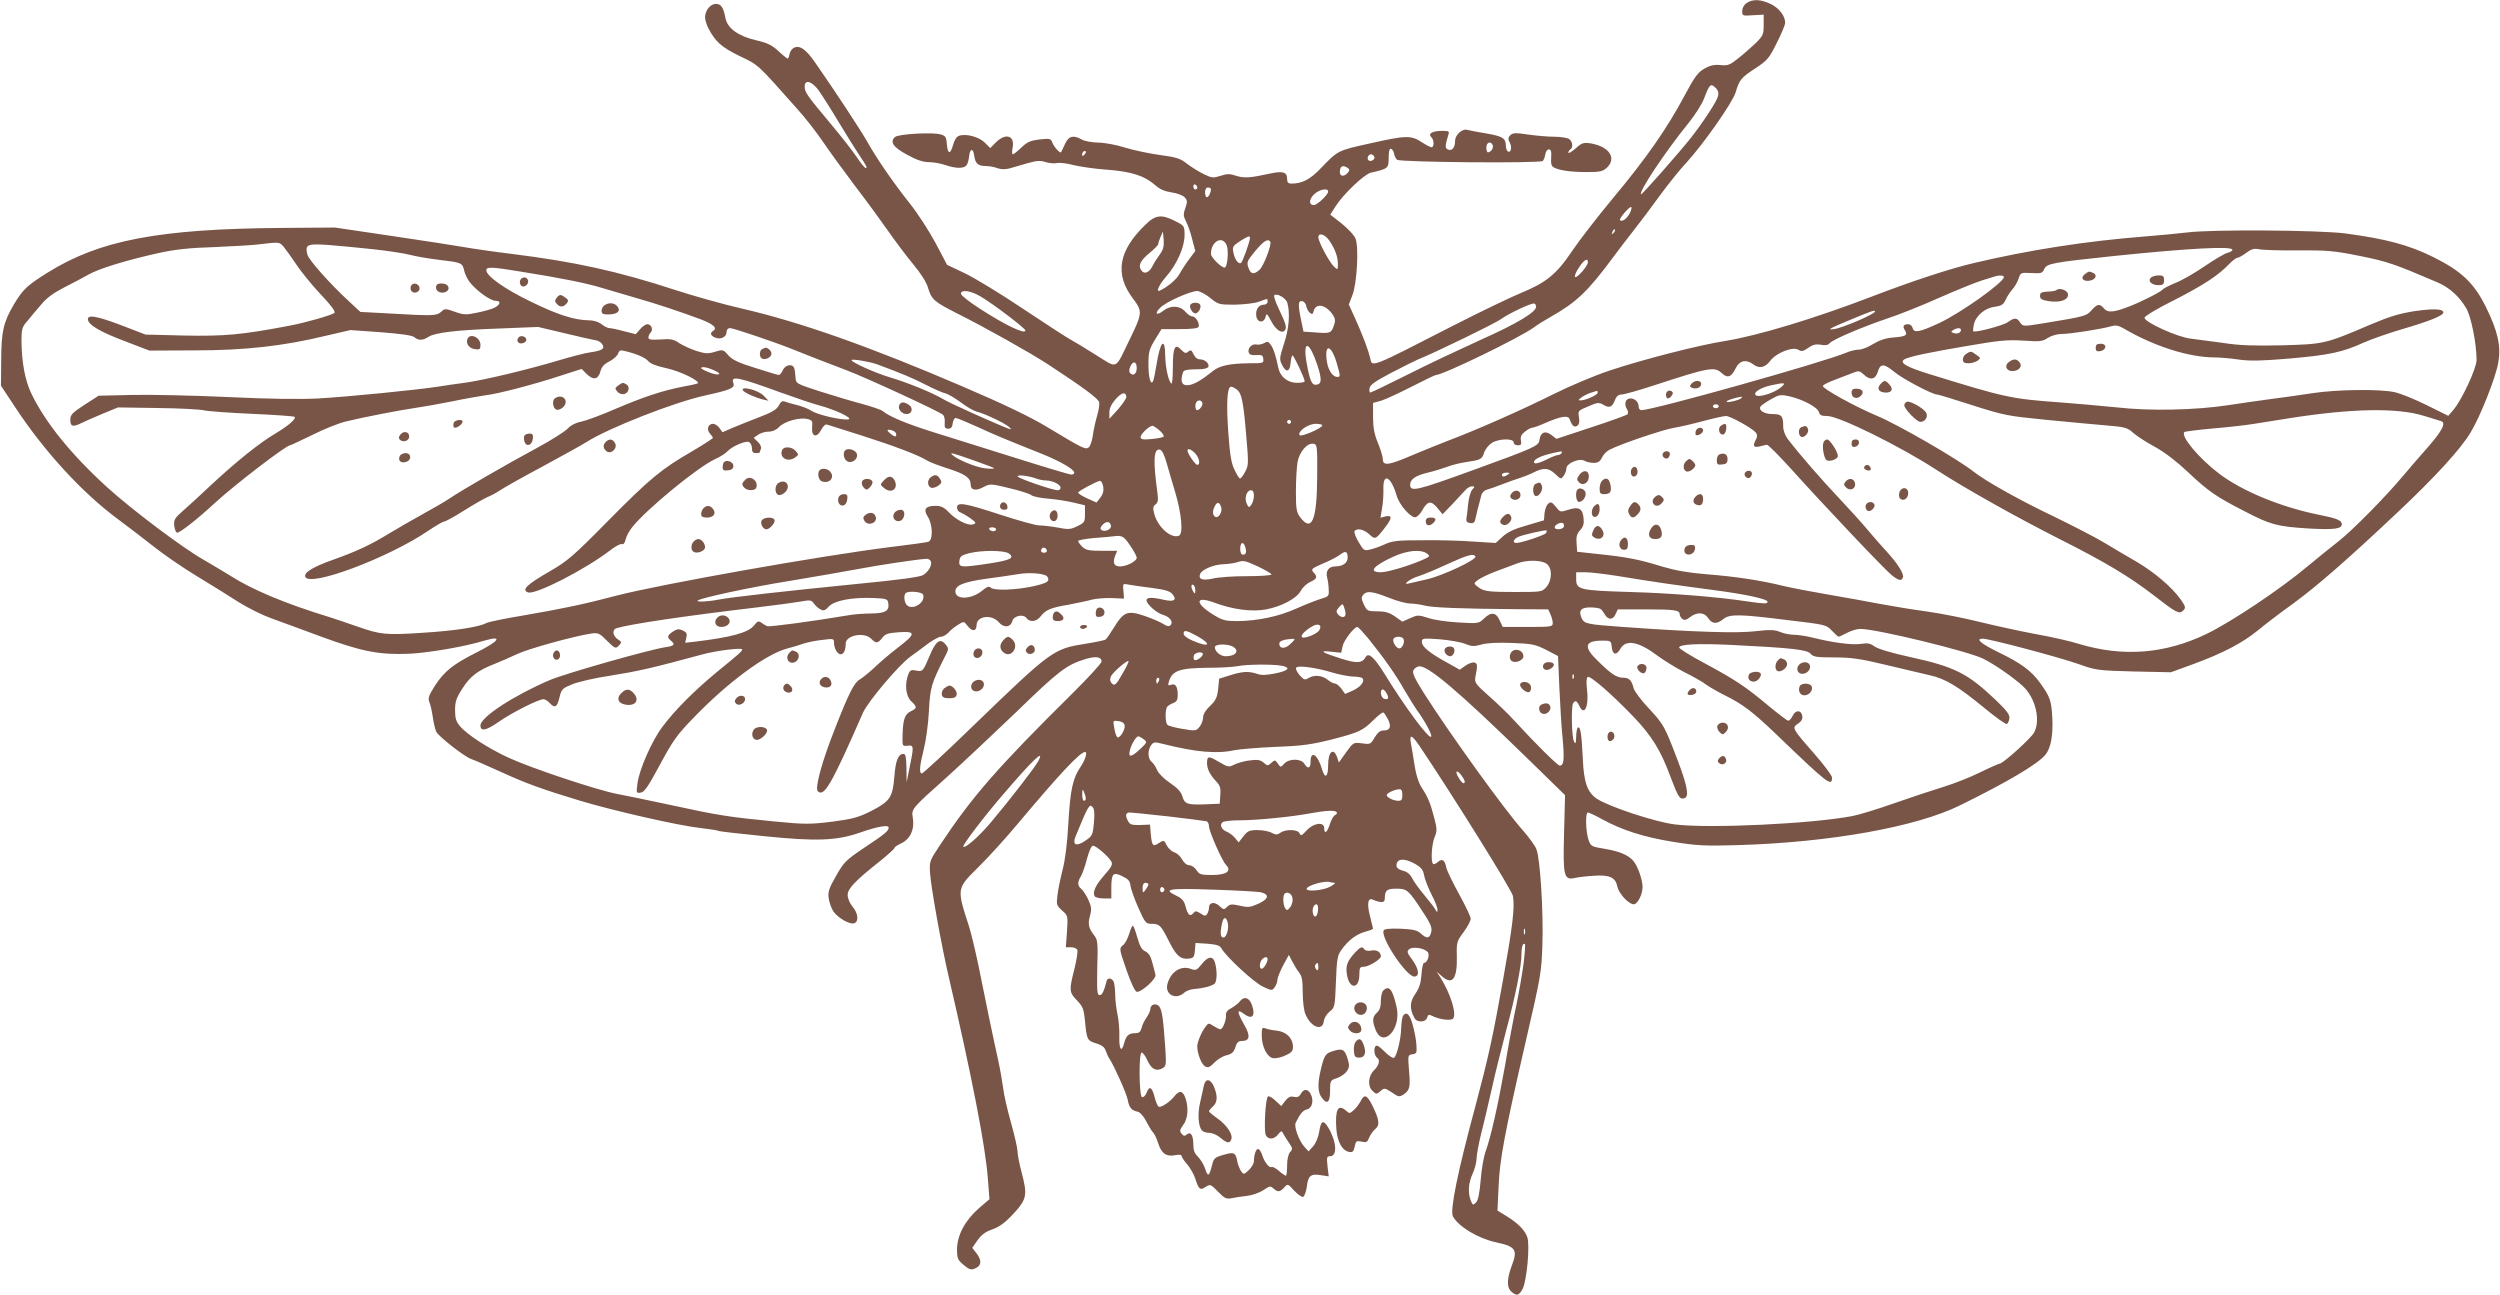 <?xml version="1.0" standalone="no"?>
<!DOCTYPE svg PUBLIC "-//W3C//DTD SVG 20010904//EN"
 "http://www.w3.org/TR/2001/REC-SVG-20010904/DTD/svg10.dtd">
<svg version="1.0" xmlns="http://www.w3.org/2000/svg"
 width="1280pt" height="663pt" viewBox="0 0 1280 663"
 preserveAspectRatio="xMidYMid meet">
<g transform="translate(0,663) scale(0.1,-0.1)"
fill="#795548" stroke="none">
<path d="M8942 6614 c-13 -9 -22 -26 -22 -40 0 -25 2 -26 55 -22 l55 3 0 -53
c0 -48 -3 -55 -42 -94 -24 -22 -64 -58 -90 -78 -41 -33 -52 -37 -90 -33 -32 3
-53 -2 -83 -19 -33 -20 -50 -43 -103 -143 -87 -163 -195 -318 -363 -519 -78
-94 -172 -215 -209 -270 -80 -120 -135 -164 -265 -217 -49 -20 -207 -96 -350
-169 -425 -218 -410 -212 -420 -162 -9 38 -37 114 -76 200 l-33 73 18 47 c24
60 34 248 16 291 -6 16 -38 50 -70 76 l-59 46 28 44 c38 60 147 164 180 171
88 20 91 22 91 76 0 35 4 48 13 46 6 -3 13 -14 15 -26 2 -11 9 -25 15 -30 16
-13 734 -19 746 -6 5 5 11 20 13 34 2 14 10 25 18 25 11 0 14 -10 12 -42 -2
-32 1 -44 15 -51 29 -15 86 -23 169 -23 66 0 79 3 101 22 52 50 12 109 -83
125 -36 5 -45 3 -77 -26 -21 -18 -37 -27 -37 -22 0 6 5 14 10 17 17 10 11 44
-9 55 -11 5 -45 10 -75 10 -30 0 -89 5 -131 11 -66 10 -79 9 -92 -3 -12 -13
-13 -20 -3 -38 13 -24 6 -55 -10 -45 -5 3 -10 16 -10 28 0 39 -16 49 -96 63
-44 7 -89 16 -101 19 -26 8 -63 -25 -63 -57 0 -33 -15 -52 -35 -44 -17 6 -17
17 0 74 7 20 4 22 -31 22 -50 0 -74 -14 -56 -32 14 -14 16 -44 4 -52 -4 -2
-27 9 -51 25 -57 37 -80 37 -270 -6 -163 -36 -160 -35 -249 -127 -53 -56 -95
-78 -149 -78 -18 0 -23 6 -23 25 0 34 -22 41 -89 26 -100 -22 -132 -24 -172
-11 -32 11 -46 11 -79 0 -38 -12 -45 -12 -88 9 -26 13 -64 37 -85 53 -32 26
-53 33 -135 44 -53 7 -135 24 -181 38 -46 15 -108 26 -140 26 -31 1 -67 7 -81
15 -44 25 -69 19 -87 -22 -10 -21 -19 -40 -20 -42 -5 -8 -35 24 -44 47 -9 23
-13 24 -67 18 -47 -6 -63 -13 -92 -41 -20 -19 -40 -35 -44 -35 -5 0 -5 16 -1
36 11 61 -37 74 -86 25 l-29 -29 -28 28 c-29 29 -95 47 -131 35 -13 -4 -24
-21 -31 -46 -14 -51 -28 -50 -32 3 -3 37 -7 43 -33 50 -40 12 -214 2 -232 -13
-29 -25 -10 -53 61 -91 49 -27 81 -38 111 -38 23 0 62 -7 85 -15 52 -18 94
-19 108 -2 6 6 12 28 14 47 4 41 21 43 26 3 5 -40 20 -53 58 -53 18 0 45 -5
61 -11 19 -7 39 -7 63 -1 19 6 61 18 93 27 46 13 65 14 91 5 19 -6 45 -8 58
-5 13 3 50 -1 83 -10 33 -8 112 -20 175 -24 126 -10 190 -31 246 -80 22 -20
48 -31 82 -36 29 -4 58 -15 67 -25 15 -16 15 -23 4 -55 -11 -31 -11 -40 3 -68
10 -18 24 -59 32 -92 l16 -60 -30 -40 c-17 -22 -39 -56 -50 -76 -16 -30 -60
-67 -102 -87 -22 -10 -3 31 32 71 55 62 94 150 95 211 0 49 -1 50 -46 73 -72
37 -102 34 -155 -18 -138 -133 -158 -253 -63 -378 49 -65 49 -74 -18 -211 -76
-157 -58 -148 -171 -78 -53 34 -115 71 -137 83 -22 12 -130 83 -240 156 -110
74 -242 154 -293 179 l-93 44 -59 112 c-33 61 -91 151 -130 200 -84 105 -174
236 -220 319 -32 57 -166 261 -268 407 -48 69 -81 90 -111 71 -9 -6 -17 -20
-19 -32 -2 -11 -6 -21 -9 -21 -3 0 -25 17 -48 39 -34 31 -57 42 -115 55 -90
21 -147 62 -156 115 -10 53 -22 71 -49 71 -28 0 -55 -34 -55 -68 0 -13 7 -37
16 -55 37 -71 67 -98 161 -144 100 -48 87 -37 297 -273 37 -41 95 -115 129
-165 33 -49 109 -153 167 -230 59 -77 134 -180 169 -230 34 -49 91 -125 126
-167 39 -47 69 -94 76 -120 18 -61 31 -73 148 -132 141 -70 379 -204 466 -261
182 -119 260 -177 263 -195 2 -11 -3 -44 -12 -73 -8 -28 -18 -73 -21 -99 -4
-26 -13 -52 -20 -58 -16 -14 -32 -6 -211 102 -93 56 -221 117 -435 209 -473
203 -827 329 -1130 399 -96 22 -249 65 -341 95 -293 96 -516 145 -838 185 -91
11 -201 27 -245 35 -44 8 -210 33 -370 57 l-290 43 -275 -2 c-629 -5 -930 -63
-1195 -228 -106 -66 -127 -86 -173 -162 -55 -94 -65 -138 -66 -288 l-1 -130
76 -115 c147 -222 337 -430 520 -566 58 -43 145 -110 192 -147 48 -38 144
-104 215 -147 70 -42 166 -102 214 -133 48 -30 123 -67 165 -82 43 -16 157
-57 253 -93 214 -79 304 -96 460 -89 102 6 279 36 380 67 96 28 78 -1 -37 -59
-124 -62 -168 -98 -217 -173 -32 -51 -36 -64 -27 -84 5 -13 13 -47 17 -76 4
-29 12 -63 18 -75 13 -25 145 -128 178 -139 13 -4 80 -33 150 -65 136 -62 208
-88 409 -149 169 -51 503 -127 612 -139 48 -6 91 -12 95 -15 4 -3 104 -14 222
-26 280 -29 383 -25 506 18 88 31 144 40 144 25 0 -17 -19 -33 -120 -100 -98
-66 -108 -75 -149 -147 -37 -65 -43 -82 -38 -116 3 -21 14 -52 25 -68 25 -34
84 -67 106 -59 24 9 20 51 -9 85 -14 17 -25 42 -25 60 0 32 38 72 168 175 39
32 72 61 72 66 0 4 16 15 36 24 45 22 67 71 58 127 -8 49 -10 47 176 213 74
67 233 216 353 331 218 212 258 242 353 271 54 17 84 12 84 -12 0 -9 -70 -85
-156 -170 -375 -371 -507 -522 -668 -765 -57 -86 -58 -87 -54 -150 5 -73 57
-363 94 -523 120 -516 191 -881 202 -1042 l8 -103 -56 -48 c-70 -62 -110 -138
-110 -209 0 -45 4 -54 31 -77 34 -29 42 -31 70 -16 25 14 24 41 -2 74 l-21 27
27 39 c20 28 40 43 74 55 31 10 63 32 93 63 87 91 91 106 58 232 -11 41 -20
88 -20 103 0 15 -15 83 -34 150 -19 67 -37 147 -40 177 -4 30 -15 96 -26 145
-11 50 -32 146 -46 215 -14 69 -38 188 -54 265 -16 77 -38 168 -49 203 -63
195 -64 191 50 304 52 51 141 150 198 218 214 255 321 370 347 370 13 0 0 -41
-22 -74 -42 -61 -54 -119 -64 -291 -6 -104 -16 -188 -30 -240 -11 -44 -23
-102 -26 -130 -6 -46 -4 -52 24 -77 30 -26 30 -27 25 -107 l-6 -81 27 0 c15 0
29 -6 32 -14 3 -8 -4 -52 -15 -97 -28 -109 -27 -120 13 -161 30 -31 35 -44 41
-104 9 -98 12 -102 57 -116 28 -8 43 -19 49 -37 5 -14 13 -33 19 -41 25 -38
88 -179 94 -211 7 -40 20 -55 51 -61 11 -2 30 -22 43 -48 13 -25 29 -52 37
-60 7 -8 18 -31 24 -51 17 -54 41 -72 85 -64 23 5 36 3 36 -4 0 -5 13 -25 29
-43 15 -18 34 -51 41 -73 17 -55 25 -61 53 -42 23 15 26 14 63 -24 34 -35 43
-39 69 -34 17 4 52 9 79 12 27 3 64 16 84 29 32 22 37 23 52 9 22 -20 33 -19
55 5 18 20 19 20 51 -16 19 -20 39 -34 46 -32 7 3 15 26 19 52 6 56 20 68 73
59 l39 -6 -6 51 c-5 46 -4 52 13 52 39 0 33 77 -10 148 -25 41 -37 35 -46 -24
-4 -26 -17 -57 -30 -72 l-24 -27 -23 25 c-27 31 -53 103 -43 122 24 48 38 64
58 68 27 7 36 47 18 80 -14 26 -36 26 -50 -1 -9 -15 -18 -19 -35 -15 -18 5
-29 -1 -45 -21 l-20 -26 -29 27 c-16 16 -34 26 -39 22 -13 -8 -22 -177 -11
-198 13 -25 43 -22 63 4 11 15 19 19 22 11 3 -7 17 -29 30 -49 23 -33 24 -38
9 -53 -9 -11 -15 -37 -15 -69 0 -29 -3 -52 -6 -52 -3 0 -20 11 -36 25 -16 14
-33 23 -38 20 -11 -7 -36 25 -47 59 -5 17 -14 31 -20 33 -11 4 -23 -28 -23
-63 0 -11 -12 -31 -26 -45 -25 -23 -26 -24 -40 -5 -7 11 -17 35 -20 54 -8 42
-17 45 -74 28 -41 -12 -46 -17 -55 -54 -14 -56 -21 -59 -35 -15 -7 21 -24 48
-36 60 -17 16 -24 33 -24 60 0 50 -13 71 -33 55 -11 -10 -17 -9 -27 3 -11 13
-10 21 8 45 24 32 29 88 11 139 -13 37 -31 40 -56 8 -24 -30 -70 -60 -81 -53
-5 3 -15 26 -21 51 -13 51 -27 57 -41 19 -6 -14 -16 -24 -23 -21 -15 5 -17
226 -2 228 6 1 19 -17 29 -39 21 -46 45 -59 77 -42 20 11 21 17 15 108 -10
143 -16 188 -30 208 -15 20 -46 13 -46 -12 0 -9 -9 -28 -19 -43 -11 -15 -23
-39 -26 -54 -6 -21 -13 -27 -35 -27 -31 0 -45 -13 -55 -53 -13 -49 -26 -29
-24 36 1 34 -3 86 -10 116 -6 29 -11 72 -11 95 0 22 -3 51 -6 64 -7 24 -32 30
-38 10 -14 -55 -23 -73 -36 -73 -13 0 -14 22 -12 140 4 126 2 143 -15 165 -30
38 -34 59 -22 102 9 34 7 46 -9 82 -11 23 -27 48 -36 55 -20 16 -20 35 -2 64
7 12 22 52 31 89 11 41 23 68 31 68 16 0 81 -56 94 -81 8 -15 1 -28 -35 -69
-45 -50 -63 -89 -50 -109 3 -6 24 -11 46 -11 l39 0 0 53 c0 75 9 84 56 61 31
-15 40 -25 42 -49 2 -16 20 -67 40 -112 34 -77 39 -83 67 -83 42 0 48 -6 89
-87 38 -77 60 -96 104 -91 23 3 27 8 30 42 l3 38 62 -4 c47 -4 63 -9 71 -24
24 -43 165 -173 211 -195 46 -22 48 -22 61 -4 8 10 14 27 14 37 0 10 13 43 29
74 l30 55 17 -33 c9 -18 25 -44 35 -57 15 -18 19 -41 19 -103 0 -44 6 -93 14
-111 28 -67 88 -89 94 -35 2 15 15 37 30 49 26 20 27 24 32 152 4 115 8 136
27 162 35 50 76 81 121 94 23 6 42 14 42 16 0 2 -7 30 -15 62 -17 65 -12 98
13 87 43 -18 62 -17 62 4 0 43 10 52 59 52 55 0 63 -7 134 -116 47 -71 53 -88
41 -118 -8 -22 -23 -20 -50 5 -18 16 -37 21 -104 24 -58 2 -83 -1 -86 -10 -15
-38 117 -235 157 -235 29 0 24 40 -11 87 -26 35 -28 42 -15 53 18 15 78 6 95
-15 12 -14 -2 -55 -19 -55 -5 0 -11 -27 -13 -59 -3 -44 -11 -70 -32 -100 -28
-41 -30 -75 -4 -123 12 -25 58 -23 65 2 4 15 9 17 23 10 37 -20 99 -28 110
-15 19 23 -13 128 -65 210 l-19 30 25 -22 c55 -50 81 -16 78 103 -2 69 0 75
35 122 20 27 36 58 36 68 0 11 -27 67 -59 125 -32 58 -62 120 -66 137 -8 40
-21 48 -44 28 -10 -9 -21 -13 -24 -9 -12 12 -7 100 8 136 13 31 13 42 0 93
-21 82 -34 113 -64 158 -17 26 -30 65 -38 115 -6 42 -15 93 -19 114 -9 50 4
46 43 -11 174 -259 474 -740 479 -769 11 -56 -2 -160 -51 -433 -51 -288 -77
-404 -140 -640 -93 -344 -132 -538 -116 -568 29 -53 129 -113 222 -133 99 -21
111 -38 79 -120 -25 -67 -26 -111 -2 -132 27 -24 39 -21 58 14 21 42 38 222
24 264 -12 36 -46 71 -109 110 l-44 27 6 126 c5 133 31 271 137 732 80 347 82
359 87 500 6 164 -11 447 -31 493 -7 18 -39 62 -71 98 -91 102 -370 489 -500
693 -54 85 -66 112 -58 125 5 9 18 18 27 19 43 9 202 -126 545 -460 l204 -199
-5 -194 c-6 -222 -1 -243 56 -230 17 4 60 9 96 11 81 6 112 -8 121 -56 8 -36
58 -90 84 -90 19 0 45 51 45 88 0 38 -26 111 -48 135 -27 30 -69 48 -146 61
-68 11 -71 13 -83 46 -14 42 -17 140 -3 140 5 0 38 -15 72 -34 102 -56 214
-92 363 -116 123 -20 163 -22 335 -17 470 14 912 93 1136 204 242 119 396 210
436 258 28 34 40 98 36 187 -5 92 -11 110 -64 183 -43 60 -97 100 -209 154
-92 45 -123 71 -84 71 35 0 392 -95 494 -131 87 -31 97 -32 280 -37 l190 -4
115 42 c150 55 252 108 331 173 35 29 116 91 179 136 123 90 277 224 539 471
186 175 320 321 370 405 49 80 128 279 142 357 15 84 -1 160 -63 286 -61 123
-125 184 -270 256 -125 62 -242 93 -451 121 -137 17 -683 21 -807 5 -41 -5
-136 -14 -210 -20 -309 -24 -601 -70 -885 -137 -120 -28 -323 -95 -523 -172
-292 -112 -579 -199 -750 -227 -131 -20 -423 -95 -590 -151 -76 -25 -204 -79
-286 -120 -162 -81 -397 -185 -541 -239 -49 -19 -138 -55 -197 -80 -110 -47
-138 -50 -138 -14 0 11 -11 48 -25 82 -19 46 -25 80 -25 133 l0 72 43 12 c23
7 93 40 156 72 63 32 118 59 123 59 36 0 433 193 502 244 17 13 54 36 81 51
137 78 191 128 326 310 24 33 71 94 104 136 33 42 94 123 135 180 41 56 102
132 136 168 86 94 234 305 250 357 20 66 27 75 101 124 63 41 71 52 110 130
24 47 43 93 43 103 0 35 -30 75 -73 96 -51 25 -94 27 -125 5z m-4751 -446 c17
-24 65 -99 106 -168 42 -69 88 -143 103 -165 39 -58 42 -65 32 -65 -5 0 -26
26 -47 58 -21 31 -82 109 -135 172 -118 141 -130 158 -130 187 0 38 36 28 71
-19z m4605 -31 c-6 -26 -74 -130 -138 -212 -61 -77 -252 -294 -256 -290 -13
12 123 217 244 366 34 42 69 98 79 125 27 72 34 79 58 55 14 -13 18 -27 13
-44z m-1153 -251 c5 -14 -10 -36 -25 -36 -4 0 -8 11 -8 25 0 27 24 35 33 11z
m-2091 -48 c-7 -7 -12 -8 -12 -2 0 14 12 26 19 19 2 -3 -1 -11 -7 -17z m1484
-9 c8 -14 -18 -31 -30 -19 -9 9 0 30 14 30 5 0 12 -5 16 -11z m-137 -58 c12
-8 12 -12 2 -25 -18 -22 -41 -20 -41 2 0 31 14 39 39 23z m-769 -102 c0 -5 -4
-9 -10 -9 -5 0 -10 7 -10 16 0 8 5 12 10 9 6 -3 10 -10 10 -16z m70 -8 c0 -17
-12 -41 -21 -41 -5 0 -9 11 -9 25 0 16 6 25 15 25 8 0 15 -4 15 -9z m600 -12
c0 -16 -56 -69 -73 -69 -26 0 -26 28 0 54 26 26 73 36 73 15z m1545 -110 c-15
-29 -40 -47 -51 -36 -6 6 45 67 57 67 5 0 2 -14 -6 -31z m-84 -102 c-10 -9
-11 -8 -5 6 3 10 9 15 12 12 3 -3 0 -11 -7 -18z m-2323 -110 c-13 -18 -30 -44
-37 -59 -17 -34 -42 -44 -57 -23 -18 25 -6 51 42 90 24 20 44 40 44 45 0 5 5
21 12 37 l12 28 4 -43 c2 -33 -2 -51 -20 -75z m869 70 c29 -43 43 -82 43 -119
0 -30 -1 -31 -20 -13 -23 21 -80 127 -80 150 0 26 34 16 57 -18z m-407 16 c-1
-22 -39 -128 -47 -130 -14 -5 -30 17 -38 54 -6 29 -3 34 32 57 40 26 53 31 53
19z m-119 -40 c11 -30 3 -113 -11 -113 -18 0 -70 53 -70 70 0 65 60 97 81 43z
m223 19 c8 -14 -35 -127 -56 -144 -29 -26 -45 -22 -56 12 -10 27 -7 34 35 85
43 51 65 66 77 47z m-5053 -24 c11 -13 40 -53 64 -89 24 -37 80 -106 125 -154
56 -59 79 -90 72 -97 -11 -11 -154 -52 -237 -67 -237 -45 -329 -53 -529 -49
l-201 5 -122 47 c-127 48 -173 56 -173 32 0 -28 60 -64 187 -112 l128 -49 230
1 c259 0 455 22 674 75 l125 29 155 -11 c104 -8 161 -16 172 -25 20 -18 44
-18 72 1 34 22 142 35 362 43 l200 8 135 -32 c74 -18 146 -34 159 -36 13 -1
29 -11 35 -21 14 -23 -1 -32 -62 -41 -25 -3 -97 -22 -161 -41 -164 -49 -383
-101 -476 -114 -44 -6 -109 -15 -145 -21 -111 -17 -455 -51 -608 -60 -100 -5
-248 -3 -462 7 -173 8 -394 13 -490 11 l-175 -4 -73 -47 c-63 -41 -72 -51 -72
-77 0 -34 13 -38 57 -16 15 8 64 29 107 47 l80 33 200 -3 c111 -1 219 -7 241
-12 22 -5 134 -13 248 -18 115 -5 211 -12 215 -15 10 -10 -29 -44 -97 -85 -83
-49 -196 -140 -328 -262 -55 -52 -121 -113 -147 -135 -41 -36 -47 -46 -44 -75
2 -18 8 -34 14 -36 12 -4 100 65 199 156 98 90 360 291 380 291 3 0 54 24 114
53 59 30 137 61 172 69 89 22 281 59 359 70 36 5 119 20 185 33 66 14 143 27
170 31 63 7 247 55 387 101 l106 34 26 -26 c34 -33 58 -29 70 13 6 24 20 39
47 52 21 11 40 29 44 40 5 16 12 19 33 13 61 -14 108 -35 122 -53 10 -12 41
-24 87 -34 75 -15 188 -71 163 -80 -8 -3 -42 -10 -75 -16 -102 -20 -194 -50
-338 -111 -75 -33 -157 -63 -181 -68 -28 -5 -53 -18 -68 -34 -13 -15 -84 -60
-158 -100 -165 -89 -391 -220 -445 -257 -22 -15 -85 -52 -140 -82 -55 -30
-130 -74 -167 -96 -101 -62 -172 -95 -290 -137 -105 -37 -153 -66 -145 -88 20
-56 429 98 632 237 37 25 73 46 80 46 6 0 52 25 101 56 49 31 104 62 122 70
18 7 45 22 60 32 15 11 112 66 217 122 104 56 208 114 230 128 112 71 448 203
605 237 131 29 154 39 145 63 -15 40 18 34 246 -49 75 -27 161 -56 191 -64 81
-21 179 -67 152 -72 -32 -6 -159 23 -190 44 -15 10 -48 23 -73 29 -25 6 -53
14 -63 18 -12 5 -20 0 -30 -19 -10 -21 -33 -35 -98 -60 -47 -18 -109 -43 -138
-55 l-53 -23 -15 21 c-8 12 -23 22 -33 22 -26 0 -35 -29 -16 -50 8 -9 15 -19
15 -22 0 -3 -46 -33 -102 -66 -163 -94 -220 -142 -433 -357 -180 -183 -210
-208 -300 -260 -118 -68 -146 -95 -112 -108 37 -14 290 115 422 216 26 20 52
34 59 31 8 -3 15 6 19 23 3 16 18 44 34 64 75 94 340 311 426 349 24 11 51 28
60 38 24 26 92 56 111 49 9 -4 16 -18 16 -32 0 -18 5 -25 20 -25 11 0 20 2 20
4 0 2 3 11 6 19 3 8 -4 24 -16 35 l-21 20 22 16 c13 9 37 16 54 16 20 0 40 9
54 24 27 28 102 50 143 41 27 -6 29 -10 26 -43 -4 -49 24 -56 47 -12 10 19 22
30 30 26 8 -3 87 -28 177 -56 163 -52 293 -101 335 -128 12 -8 62 -27 110 -42
86 -28 113 -47 113 -82 0 -28 27 -33 65 -12 34 18 36 18 132 -5 54 -13 105
-29 113 -36 8 -7 47 -15 85 -18 39 -3 97 -12 130 -20 l60 -14 0 -44 c0 -41 -2
-45 -39 -63 -34 -17 -46 -18 -101 -7 -34 6 -77 11 -95 11 -17 0 -107 25 -199
55 -183 60 -221 66 -221 36 0 -11 8 -22 18 -25 10 -4 33 -17 51 -30 30 -22 31
-25 12 -31 -25 -8 -87 23 -125 64 -23 24 -38 31 -67 31 -51 0 -63 -18 -39 -55
26 -40 28 -121 3 -129 -10 -3 -94 -15 -187 -26 -356 -44 -1184 -191 -1411
-250 -162 -43 -272 -66 -469 -100 -97 -16 -185 -34 -196 -40 -38 -21 -166 -40
-328 -50 -187 -12 -212 -10 -332 32 -47 17 -112 38 -145 49 -223 68 -395 140
-507 212 -31 19 -94 57 -139 83 -104 59 -366 256 -489 368 -186 169 -319 334
-390 482 -32 67 -49 160 -50 268 0 63 3 72 33 106 17 21 49 59 70 83 25 31 62
58 115 85 42 21 98 51 123 65 53 31 193 74 359 111 86 19 159 27 290 31 96 4
202 10 235 15 94 11 96 11 116 -12z m459 -14 c74 -8 160 -21 190 -29 30 -8 96
-19 145 -25 119 -14 122 -16 131 -53 3 -17 16 -44 27 -59 32 -43 107 -98 134
-98 30 0 26 -20 -8 -37 -13 -6 -52 -17 -87 -24 -56 -12 -69 -11 -114 5 -48 17
-51 17 -70 -1 -23 -20 -39 -21 -263 -8 l-150 8 -59 55 c-94 86 -205 211 -212
238 -13 52 -3 57 104 50 53 -4 158 -14 232 -22z m9520 -3 c0 -5 -11 -12 -24
-15 -14 -3 -67 -34 -118 -69 -51 -35 -119 -74 -151 -86 -31 -13 -60 -28 -63
-32 -7 -12 -108 -63 -172 -88 -80 -31 -110 -33 -129 -11 -23 27 -34 25 -64 -8
-26 -30 -31 -32 -252 -68 -98 -16 -99 -16 -114 5 -18 26 -28 26 -64 1 -24 -17
-168 -55 -176 -46 -2 2 0 17 3 34 9 44 56 85 106 91 35 5 45 11 57 36 7 17 23
40 34 53 12 13 26 37 32 55 10 31 11 32 66 29 50 -3 56 -1 66 21 13 28 40 33
363 67 380 39 600 51 600 31z m335 -3 c153 1 185 -2 320 -29 142 -29 173 -40
393 -134 62 -26 113 -72 149 -133 25 -42 53 -181 53 -265 0 -43 -76 -206 -119
-256 l-26 -30 -109 54 c-60 30 -134 60 -165 67 -78 17 -295 14 -421 -5 -58 -9
-157 -23 -220 -31 -63 -9 -160 -22 -215 -31 -166 -25 -399 -30 -565 -11 -80 8
-212 20 -295 26 -250 18 -280 25 -671 146 -113 35 -151 57 -124 74 22 14 138
38 335 71 150 26 196 30 275 25 85 -6 98 -4 125 14 18 11 47 20 70 20 45 0
203 25 252 39 25 7 39 5 65 -10 156 -92 336 -149 467 -149 27 0 83 -5 124 -11
57 -8 113 -7 256 5 206 18 273 32 381 81 41 18 131 50 200 70 137 40 210 69
210 85 0 19 -49 21 -147 7 -77 -12 -128 -27 -229 -70 -229 -98 -235 -99 -450
-105 -145 -3 -218 -1 -300 12 -60 8 -135 18 -166 22 -65 6 -238 84 -238 107 0
8 66 48 153 91 150 77 224 125 281 185 17 17 35 31 41 31 6 0 27 11 45 25 27
20 41 24 65 19 16 -4 107 -7 200 -6z m-3635 -61 c0 -19 -57 -83 -65 -75 -5 4
4 26 19 48 26 40 46 52 46 27z m-5462 -48 c207 -33 332 -58 417 -84 44 -13
121 -36 170 -50 109 -31 234 -73 333 -110 67 -26 87 -45 62 -60 -17 -10 -11
-25 13 -34 28 -11 57 4 57 29 0 12 7 20 18 20 17 0 227 -71 317 -107 82 -33
174 -69 280 -109 96 -36 467 -207 492 -227 7 -5 12 -23 10 -41 -2 -25 2 -31
18 -31 14 0 21 8 23 28 2 15 9 27 15 27 7 0 57 -21 112 -46 96 -44 130 -58
330 -138 94 -38 165 -79 165 -96 0 -6 -7 -10 -15 -10 -8 0 -142 40 -297 89
-156 49 -344 108 -418 131 -130 41 -218 78 -250 105 -8 7 -58 24 -110 38 -53
14 -149 43 -215 64 -120 39 -120 39 -122 72 -1 18 -4 39 -7 47 -9 23 -45 17
-58 -11 -6 -14 -15 -25 -20 -25 -5 0 -59 16 -121 36 -87 27 -118 42 -138 65
-26 30 -28 30 -68 18 -35 -11 -50 -10 -95 4 -30 10 -69 28 -88 40 -29 20 -43
23 -96 19 -49 -3 -62 -1 -62 10 0 8 5 19 11 25 15 15 4 43 -16 43 -9 0 -26
-11 -38 -26 l-22 -25 -60 15 c-32 9 -66 16 -75 16 -8 0 -26 9 -40 20 -15 12
-41 20 -65 20 -74 1 -160 28 -298 96 -133 64 -227 131 -227 160 0 19 27 18
178 -7z m7592 -27 c0 -28 -222 -185 -333 -237 -100 -46 -127 -51 -134 -25 -3
11 -13 20 -22 20 -26 0 -31 -10 -18 -31 16 -25 6 -32 -60 -37 -39 -3 -70 -14
-102 -33 -25 -16 -58 -29 -73 -29 -16 0 -45 -7 -66 -16 -119 -50 -988 -294
-1048 -294 -8 0 -14 8 -14 18 0 23 -19 42 -42 42 -25 0 -34 -28 -19 -53 7 -11
9 -23 4 -28 -5 -5 -88 -35 -186 -67 l-178 -59 -26 20 c-31 24 -56 14 -61 -26
-4 -30 -21 -38 -337 -153 -297 -108 -325 -114 -325 -75 0 27 29 47 90 61 30 7
75 21 100 30 25 10 68 20 95 24 76 11 83 14 94 49 6 18 24 40 40 50 37 22 111
23 111 2 0 -9 9 -15 21 -15 17 0 20 5 16 25 -3 19 2 31 21 45 13 11 30 20 37
20 7 0 37 11 66 24 83 36 118 41 126 19 12 -34 24 -44 40 -32 9 8 11 22 7 44
-5 31 -4 33 47 54 49 21 55 22 79 8 30 -18 45 -12 59 26 7 18 18 27 33 27 13
0 91 22 173 49 278 91 304 95 341 60 29 -27 49 -20 71 26 19 39 53 47 89 20
31 -24 61 -18 88 18 31 41 116 74 144 56 16 -10 25 -8 50 10 24 17 40 20 65
16 23 -5 37 -2 45 8 16 19 172 85 297 127 55 18 174 65 265 106 91 40 190 80
220 89 30 9 60 18 65 20 20 7 45 5 45 -3z m-5241 -99 c65 -38 231 -164 231
-175 0 -22 -105 28 -237 114 -51 33 -93 66 -93 74 0 23 49 16 99 -13z m1177
-8 c41 -34 45 -35 126 -35 46 1 101 7 123 15 49 18 45 18 45 0 0 -8 -8 -15
-19 -15 -26 0 -43 -24 -39 -57 4 -35 39 -40 48 -5 4 20 7 18 29 -23 24 -46 58
-67 71 -44 9 14 3 33 -36 115 -14 30 -23 58 -20 62 13 13 60 -14 67 -38 15
-53 9 -132 -17 -210 -24 -75 -24 -80 -9 -110 21 -40 39 -34 43 13 2 20 6 37
10 37 7 -1 62 -118 62 -132 0 -5 -18 -8 -40 -8 -47 0 -86 31 -95 77 -13 63
-25 99 -39 118 -12 17 -18 18 -34 8 -11 -6 -28 -9 -39 -7 -23 6 -48 -20 -39
-42 4 -10 16 -14 38 -12 28 2 34 -1 36 -19 3 -22 1 -23 -75 -23 -95 -1 -148
-12 -182 -39 -58 -47 -98 -70 -126 -73 -32 -3 -42 14 -31 56 6 23 7 24 98 26
15 1 30 5 34 11 9 15 -16 39 -41 39 -14 0 -26 9 -34 26 -10 22 -14 24 -27 14
-12 -11 -18 -9 -36 9 -32 35 -43 13 -43 -89 0 -48 -3 -86 -7 -84 -15 9 -31 82
-32 141 -1 102 -26 76 -45 -46 -7 -41 -14 -78 -18 -84 -12 -20 -23 21 -23 88
0 62 4 77 33 125 l34 55 93 0 c63 0 94 4 97 12 6 18 -15 53 -32 53 -9 0 -25
11 -37 25 -27 31 -75 33 -112 4 -35 -28 -47 -15 -15 16 28 29 152 84 188 85
13 0 43 -16 67 -35z m492 -42 c2 -12 10 -27 18 -34 12 -10 16 -9 20 9 12 43
64 32 99 -21 12 -19 13 -30 4 -55 -13 -38 -19 -40 -95 -34 l-60 4 -12 57 c-17
81 -16 103 6 99 9 -2 18 -13 20 -25z m1177 -3 c0 -28 -98 -87 -282 -169 -103
-47 -272 -126 -374 -178 -102 -51 -189 -93 -193 -93 -4 0 -6 10 -4 22 2 17 29
36 109 78 59 31 122 62 140 70 77 30 396 185 424 206 36 27 156 84 170 80 6
-2 10 -9 10 -16z m1735 -25 c0 -13 -168 -85 -210 -90 -37 -5 -24 3 75 44 122
51 135 55 135 46z m440 -94 c0 -15 -19 -23 -38 -16 -14 5 -14 7 -2 15 19 12
40 13 40 1z m-3296 -178 c26 -78 24 -103 -10 -103 -18 0 -29 27 -44 112 -21
120 13 114 54 -9z m100 8 c19 -66 20 -71 3 -71 -23 0 -46 33 -53 77 -15 96 22
91 50 -6z m-2354 -6 c129 -48 184 -71 250 -105 41 -21 86 -41 100 -44 14 -3
49 -24 79 -46 29 -22 65 -43 80 -47 39 -9 143 -58 166 -78 12 -10 14 -15 5
-12 -47 16 -311 134 -342 154 -49 30 -185 86 -278 113 -72 22 -190 75 -190 86
0 8 90 -7 130 -21z m1330 -20 c0 -28 -17 -42 -33 -26 -7 7 -7 18 1 36 14 30
32 24 32 -10z m3880 -20 c42 -35 194 -115 218 -115 7 0 88 -25 181 -55 160
-51 179 -55 372 -74 112 -11 252 -24 311 -29 98 -8 110 -11 141 -39 18 -16 69
-49 112 -72 49 -27 111 -75 165 -126 107 -101 146 -128 293 -203 132 -69 167
-78 329 -88 125 -7 168 -2 168 21 0 21 -24 31 -120 50 -192 39 -387 119 -507
209 -104 79 -200 193 -179 214 4 3 68 11 144 18 75 6 169 17 207 23 39 6 126
20 195 31 315 49 543 53 680 11 41 -13 81 -25 88 -27 27 -8 8 -47 -65 -131
-43 -48 -100 -115 -128 -148 -91 -109 -259 -279 -330 -335 -39 -30 -111 -89
-162 -131 -138 -116 -387 -282 -514 -344 -213 -103 -428 -120 -654 -52 -44 14
-145 37 -225 51 -80 15 -208 43 -285 62 -77 19 -201 44 -275 54 -74 10 -182
28 -240 39 -58 11 -172 32 -255 46 -82 14 -188 34 -234 45 -118 29 -244 48
-395 60 -90 7 -157 19 -225 39 -116 36 -181 49 -326 64 l-110 12 -3 44 c-3 33
2 49 18 66 16 17 21 33 18 60 -4 51 -25 63 -78 45 -41 -13 -42 -13 -64 15 -20
25 -26 27 -39 16 -9 -7 -17 -29 -19 -49 l-3 -36 -88 -26 c-64 -18 -98 -34
-124 -58 l-35 -32 -112 7 c-61 5 -178 8 -261 7 -129 0 -156 -3 -195 -21 -25
-11 -60 -24 -77 -27 -28 -7 -32 -4 -57 39 -15 25 -24 50 -21 55 11 18 49 10
76 -16 30 -28 33 -27 84 40 33 43 33 60 -1 52 l-26 -7 8 48 c5 26 8 72 7 101
-2 84 39 63 68 -36 14 -48 73 -115 97 -110 8 2 23 16 32 32 28 51 46 55 78 17
l28 -34 52 54 c28 30 58 62 67 72 8 9 22 17 32 17 14 0 15 -2 1 -17 -9 -10
-18 -43 -21 -73 -3 -30 -7 -64 -9 -75 -2 -14 3 -21 19 -23 17 -3 24 3 28 25 5
25 12 52 30 119 3 12 16 24 28 27 12 3 47 15 77 27 30 12 71 26 90 32 19 6 52
19 72 29 51 26 77 24 111 -8 28 -27 29 -28 43 -9 8 11 14 28 14 38 0 26 67 54
92 39 10 -6 31 -11 47 -11 23 0 33 7 43 27 7 15 24 33 38 40 55 29 274 103
328 112 31 5 100 21 152 35 52 14 105 26 117 26 22 0 134 -62 153 -85 8 -10 8
-19 1 -34 -18 -33 -14 -44 17 -37 15 4 32 8 38 9 6 1 59 -52 119 -118 182
-202 488 -525 522 -551 36 -28 49 -30 56 -10 7 18 -30 75 -87 136 -23 25 -64
72 -92 105 -27 33 -92 105 -144 160 -86 90 -208 230 -268 309 -12 16 -22 43
-22 62 0 55 -8 64 -55 64 -42 0 -73 19 -61 39 3 5 26 21 52 36 42 24 49 26 95
16 68 -15 145 -56 152 -81 4 -16 13 -20 43 -20 59 0 375 -156 556 -274 144
-94 410 -243 633 -356 238 -120 354 -190 482 -288 117 -91 131 -98 151 -78 14
14 13 19 -13 57 -44 62 -133 138 -226 193 -46 26 -121 71 -166 98 -45 27 -158
85 -250 130 -181 86 -354 183 -418 233 -83 66 -391 243 -495 286 -106 44 -281
140 -277 153 2 6 30 20 63 32 32 12 73 28 91 35 30 12 34 11 57 -10 32 -30 59
-24 71 17 12 42 32 41 85 -3z m-6042 8 c48 -21 19 -29 -31 -8 -20 8 -37 17
-37 20 0 10 32 5 68 -12z m5458 -88 c-36 -29 -113 -52 -127 -38 -14 14 26 39
82 51 69 15 77 13 45 -13z m-2783 -10 c24 -18 33 -59 48 -238 12 -139 12 -150
-6 -183 -10 -19 -22 -34 -26 -34 -4 0 -17 20 -28 44 -17 34 -24 77 -32 191
-11 152 -6 235 14 235 7 0 20 -7 30 -15z m1847 -16 c0 -11 -61 -39 -87 -39
-14 0 -13 3 5 16 13 9 35 20 50 24 15 5 28 9 30 9 1 1 2 -4 2 -10z m-2413 -20
c1 -8 -18 -36 -42 -64 l-45 -49 0 31 c0 22 10 44 31 68 32 36 52 41 56 14z
m3148 -8 c-12 -11 -75 -25 -75 -17 0 3 15 10 33 15 43 12 53 13 42 2z m-2760
-21 c7 -12 -12 -40 -26 -40 -10 0 -12 34 -2 43 9 10 21 9 28 -3z m2645 -20 c0
-5 -7 -10 -15 -10 -8 0 -15 5 -15 10 0 6 7 10 15 10 8 0 15 -4 15 -10z m-2190
-80 c0 -5 -4 -10 -10 -10 -5 0 -10 5 -10 10 0 6 5 10 10 10 6 0 10 -4 10 -10z
m160 -18 c0 -14 -109 -61 -116 -50 -12 19 44 58 82 58 19 0 34 -3 34 -8z
m-833 -26 c15 -13 25 -28 20 -32 -4 -4 -32 -9 -62 -12 -45 -4 -55 -2 -55 11 0
15 45 57 61 57 4 0 21 -11 36 -24z m-1358 -5 c7 -5 12 -14 9 -21 -2 -8 -11 -5
-28 9 -17 14 -20 20 -10 21 8 0 21 -4 29 -9z m2165 -231 c-1 -225 -28 -288
-88 -207 -18 25 -21 42 -21 130 0 56 4 123 8 149 9 53 49 101 81 96 20 -3 21
-9 20 -168z m-771 70 c10 -36 30 -103 44 -150 33 -110 42 -214 19 -223 -40
-16 -107 43 -126 111 -8 31 -7 39 6 49 13 10 15 22 10 60 -23 167 -19 227 12
221 11 -2 23 -25 35 -68z m147 48 c21 -23 27 -58 10 -58 -10 0 -50 58 -50 73
0 14 19 7 40 -15z m1875 2 c-3 -5 -12 -10 -19 -10 -7 0 -35 -11 -62 -25 -26
-13 -52 -21 -57 -16 -13 13 20 33 76 47 66 16 69 16 62 4z m-3013 -36 c56 -20
105 -38 108 -41 3 -3 -18 -4 -45 -1 -45 4 -145 45 -169 69 -15 14 -5 12 106
-27z m2738 -74 c-19 -13 -30 -13 -30 0 0 6 10 10 23 10 18 0 19 -2 7 -10z
m-2412 -21 c13 -5 34 -9 47 -9 33 0 75 -20 75 -37 0 -7 -6 -13 -14 -13 -28 0
-206 62 -206 71 0 10 57 3 98 -12z m336 -25 c10 -27 7 -51 -12 -74 l-18 -23
-47 21 c-26 12 -47 25 -47 30 0 7 89 55 111 60 4 1 10 -5 13 -14z m776 -62 c0
-16 -6 -36 -13 -46 -12 -17 -14 -16 -24 6 -13 28 0 68 22 68 10 0 15 -10 15
-28z m-167 -61 c6 -24 -16 -57 -31 -47 -15 9 -15 31 -1 57 12 22 24 18 32 -10z
m-565 -93 c4 -19 -35 -35 -50 -20 -6 6 -3 15 8 26 19 19 38 17 42 -6z m2318
-7 c-9 -13 -46 -15 -46 -1 0 14 34 30 44 20 4 -4 5 -13 2 -19z m-2906 -11 c0
-5 -6 -10 -14 -10 -8 0 -18 5 -21 10 -3 6 3 10 14 10 12 0 21 -4 21 -10z
m2816 -19 c-7 -11 -127 -51 -152 -51 -22 0 -16 19 9 31 24 11 139 37 146 33 1
-2 0 -7 -3 -13z m-2129 -65 c18 -26 33 -54 33 -62 0 -17 -51 -44 -85 -44 -31
0 -39 17 -26 53 l11 27 -78 0 c-65 0 -82 3 -100 20 -12 12 -22 25 -22 30 0 4
35 11 78 15 42 3 88 7 102 9 45 6 53 2 87 -48z m587 -2 c10 -27 7 -44 -9 -44
-10 0 -15 10 -15 30 0 32 14 40 24 14z m-1014 -25 c0 -5 -7 -9 -15 -9 -15 0
-20 12 -9 23 8 8 24 -1 24 -14z m-194 -13 c30 -23 8 -34 -101 -51 -146 -22
-157 -21 -153 13 3 23 10 29 48 39 66 17 182 16 206 -1z m1734 -21 c0 -27 -25
-45 -63 -45 -34 0 -51 -24 -42 -57 4 -16 8 -44 8 -62 2 -33 -1 -36 -40 -47
-23 -7 -79 -29 -124 -49 -90 -41 -199 -64 -304 -65 -60 0 -76 4 -120 31 -97
59 -98 100 -2 65 98 -37 197 -50 270 -36 79 15 156 56 177 95 9 17 30 37 48
45 36 17 39 26 17 50 -14 15 -10 19 47 44 35 14 74 35 88 45 29 23 40 19 40
-14z m406 21 c18 -14 16 -16 -28 -35 -70 -30 -176 -61 -208 -61 -65 0 -40 32
60 78 72 34 144 41 176 18z m248 -15 c10 -15 -164 -97 -244 -116 -41 -9 -84
-19 -95 -22 -40 -11 3 23 45 36 22 6 88 34 147 61 109 50 137 57 147 41z
m-2788 -25 c7 -19 -11 -52 -39 -70 -15 -10 -124 -25 -332 -45 -381 -38 -647
-68 -716 -81 -55 -11 -116 -13 -107 -5 13 13 272 69 467 100 119 20 277 47
351 61 117 22 298 49 353 53 10 0 20 -5 23 -13z m1676 -27 c37 -18 68 -36 68
-40 0 -5 -56 -9 -124 -9 -69 0 -147 -5 -175 -12 -55 -12 -77 -4 -66 24 9 22
70 48 118 49 23 1 53 5 67 9 38 12 39 12 112 -21z m1476 15 c30 -21 30 -83 0
-119 -23 -26 -24 -26 -165 -26 -119 0 -148 3 -173 17 -16 10 -30 22 -30 26 0
13 48 40 118 66 37 14 83 31 102 38 48 18 121 17 148 -2z m-2556 -66 c15 -24
2 -33 -73 -50 -88 -19 -200 -23 -216 -7 -9 9 -20 5 -43 -14 -52 -44 -132 -50
-138 -10 -5 35 37 53 160 70 62 8 133 19 158 23 58 11 141 4 152 -12z m2926 2
c175 -29 295 -46 477 -70 171 -22 285 -47 285 -61 0 -11 -16 -11 -98 1 -158
24 -393 43 -607 49 -259 8 -275 12 -275 66 l0 35 48 0 c26 0 102 -9 170 -20z
m-2392 -60 c69 -9 93 -16 107 -32 25 -30 8 -41 -44 -29 -60 14 -89 13 -89 -2
0 -20 53 -67 85 -75 35 -10 54 -37 38 -53 -8 -8 -18 -6 -38 7 -14 9 -58 28
-96 41 -86 29 -106 21 -155 -59 -19 -31 -39 -60 -44 -63 -5 -3 -51 -13 -102
-21 -165 -26 -174 -33 -571 -416 -141 -137 -261 -248 -267 -248 -15 0 -12 38
10 125 11 43 23 131 26 194 6 120 13 143 79 273 24 46 24 47 5 70 -26 32 -49
16 -80 -59 -34 -81 -36 -83 -70 -76 -25 5 -31 2 -40 -21 -19 -51 -12 -110 15
-136 32 -30 31 -36 -2 -52 -31 -15 -40 -42 -42 -126 -1 -53 -1 -53 27 -50 31
4 32 -2 8 -117 l-14 -70 -1 73 c-1 54 -4 72 -15 72 -27 0 -41 -34 -47 -118 -9
-105 -22 -125 -120 -175 -64 -32 -92 -40 -198 -54 -115 -14 -139 -14 -295 1
-237 23 -292 32 -526 83 -113 24 -241 51 -285 59 -102 20 -438 132 -550 184
-103 47 -214 119 -249 161 -21 24 -26 41 -26 83 0 44 6 63 39 113 40 62 77 90
166 125 27 11 77 32 110 48 55 27 286 91 380 106 38 5 44 3 83 -37 41 -40 44
-41 60 -25 16 17 16 19 -5 33 -27 18 -30 50 -5 57 69 21 354 63 717 106 94 11
194 25 224 30 49 9 56 8 68 -10 8 -11 23 -25 34 -30 16 -9 24 -6 43 15 29 31
121 48 233 43 62 -3 68 -5 71 -26 6 -40 -14 -52 -87 -53 -36 0 -88 -4 -116 -9
-184 -31 -407 -61 -417 -56 -7 3 -21 11 -30 18 -14 10 -20 8 -38 -15 -29 -36
-116 -60 -299 -82 l-53 -6 6 26 c5 20 2 27 -18 37 -20 9 -30 8 -51 -6 -29 -19
-31 -29 -10 -46 24 -20 18 -27 -30 -34 -84 -13 -510 -134 -590 -168 -183 -78
-355 -190 -355 -232 0 -33 29 -27 96 20 70 48 201 114 227 114 8 0 22 -9 32
-20 26 -28 38 -21 50 31 10 41 15 45 66 66 30 12 116 32 190 43 150 24 207 37
474 109 72 20 205 36 205 26 0 -9 -12 -20 -130 -116 -116 -96 -214 -194 -279
-281 -53 -70 -118 -218 -127 -288 -7 -50 -6 -52 17 -48 18 2 38 31 98 143 67
124 86 152 176 244 173 179 368 323 477 351 24 6 61 17 83 25 22 7 66 16 98
19 54 7 57 6 57 -14 0 -29 18 -60 34 -60 16 0 26 21 26 55 0 42 94 61 130 25
26 -26 34 -25 57 4 15 20 29 25 86 29 88 6 87 -8 -6 -79 -38 -29 -92 -75 -120
-102 -29 -27 -63 -54 -75 -61 -28 -15 -55 -68 -126 -249 -67 -169 -105 -307
-89 -323 32 -32 70 33 231 401 25 57 182 243 242 287 25 18 66 48 92 68 26 19
56 35 66 35 11 0 27 10 38 21 10 12 32 30 49 40 30 19 30 19 51 -8 22 -28 44
-25 44 6 0 47 77 58 114 15 25 -30 60 -27 69 6 7 27 56 38 72 16 17 -23 51
-20 72 7 27 35 51 45 144 61 46 9 100 20 120 26 20 5 65 9 100 8 l64 -3 -3 39
c-4 38 -3 39 25 33 16 -3 70 -11 119 -17z m224 -13 c0 -18 -2 -19 -10 -7 -13
20 -13 43 0 35 6 -3 10 -16 10 -28z m-1394 -21 c15 -38 -49 -82 -81 -56 -15
13 -20 51 -8 63 13 13 83 7 89 -7z m2384 -16 c41 -17 91 -30 110 -30 19 0 52
-5 72 -10 38 -11 193 -17 474 -19 l161 -1 11 -25 c7 -14 12 -35 12 -45 0 -19
-8 -20 -128 -20 l-128 0 -15 32 c-18 43 -44 47 -80 12 -28 -27 -29 -27 -131
-21 -57 3 -127 13 -155 23 -51 16 -55 16 -93 -1 l-40 -18 -38 27 c-29 20 -50
26 -90 26 -50 0 -53 2 -69 35 -13 28 -14 37 -3 50 18 21 45 18 130 -15z m-221
-82 c1 -22 -22 -23 -39 -3 -10 13 -9 19 6 36 17 19 19 19 25 2 4 -10 8 -26 8
-35z m1306 24 c6 -4 15 -16 21 -27 17 -30 42 -30 55 -1 l12 26 143 0 c148 0
174 -4 174 -25 0 -7 6 -18 14 -24 10 -8 19 -6 39 9 35 28 73 26 93 -5 20 -30
43 -32 77 -5 33 27 83 26 330 -5 195 -23 198 -24 226 -54 16 -17 32 -31 35
-31 3 0 23 9 43 20 21 11 51 20 68 20 82 0 555 -115 630 -153 58 -29 153 -95
202 -140 64 -59 92 -172 58 -237 -15 -29 -160 -160 -177 -160 -4 0 -50 -20
-101 -45 -50 -25 -135 -58 -187 -74 -52 -16 -165 -53 -250 -83 -85 -30 -182
-60 -215 -66 -207 -40 -737 -65 -910 -43 -100 12 -341 92 -400 132 -48 33 -66
84 -71 204 -6 125 -12 167 -25 160 -5 -4 -9 -25 -9 -48 -1 -34 -3 -39 -11 -24
-12 20 -15 178 -5 196 11 17 20 13 31 -11 27 -59 52 -5 40 87 -4 32 -2 56 4
59 13 8 122 -87 232 -201 95 -99 142 -174 193 -313 39 -103 47 -116 72 -106
23 9 13 63 -37 195 -66 173 -71 182 -146 263 -40 42 -75 89 -79 105 -10 40
-23 53 -53 53 -33 0 -61 18 -128 84 -78 74 -71 106 22 106 42 0 44 -1 47 -32
4 -42 24 -46 45 -9 28 49 94 36 189 -36 33 -24 95 -63 139 -85 44 -22 94 -50
110 -63 17 -12 58 -36 92 -53 96 -47 147 -86 273 -207 260 -250 280 -265 280
-216 0 10 -41 65 -91 122 -115 131 -115 133 -83 154 17 11 24 24 22 38 -4 32
-35 34 -49 3 -7 -14 -17 -26 -23 -26 -6 0 -51 35 -101 76 -117 98 -169 133
-329 219 -72 38 -130 75 -129 80 4 17 97 21 267 13 304 -15 389 -24 406 -45
13 -16 30 -19 120 -19 87 0 132 -6 265 -38 88 -21 189 -45 224 -53 80 -17 148
-58 281 -168 57 -47 109 -84 115 -82 5 2 11 15 13 29 2 19 -12 39 -71 95 -142
135 -209 169 -433 218 -97 21 -170 43 -186 55 -22 16 -36 19 -73 13 -47 -6
-143 7 -247 33 -32 8 -74 14 -93 14 -20 0 -51 6 -70 14 -28 12 -51 13 -129 4
-93 -11 -316 -4 -676 22 -183 13 -199 16 -212 45 -17 39 -4 55 44 55 24 0 48
-4 53 -8z m-1441 -110 c-12 -18 -73 -43 -87 -35 -11 7 12 32 48 54 34 21 57
10 39 -19z m250 -39 c83 -103 142 -187 185 -263 24 -41 53 -88 65 -105 38 -51
78 -124 74 -136 -7 -21 -133 148 -241 324 -51 82 -80 107 -94 84 -19 -34 -46
-35 -130 -8 -98 31 -113 42 -46 34 l50 -5 7 33 c6 30 59 99 76 99 4 0 28 -26
54 -57z m-874 10 c78 -44 61 -60 -24 -23 -26 11 -46 26 -46 35 0 21 13 19 70
-12z m1055 -13 c10 -15 -5 -50 -20 -50 -17 0 -38 36 -30 50 8 13 42 13 50 0z
m-577 -26 c-27 -28 -58 -27 -58 0 0 14 20 22 65 25 18 1 17 -2 -7 -25z m892 0
c34 -14 47 -15 85 -4 27 8 85 11 157 8 103 -4 118 -7 174 -35 l61 -32 7 -163
c4 -90 11 -208 17 -263 9 -104 6 -135 -15 -135 -11 0 -123 111 -237 235 -25
28 -80 81 -123 119 -72 64 -77 71 -72 100 12 59 11 70 -6 74 -10 2 -31 -6 -46
-17 l-28 -20 -64 36 c-90 49 -130 82 -130 106 0 19 4 20 89 14 50 -4 108 -14
131 -23z m-1189 -14 c38 -21 17 -50 -36 -50 -26 0 -55 24 -55 46 0 17 61 19
91 4z m-153 -42 c-6 -16 -36 -34 -44 -26 -3 4 -4 14 -1 23 7 17 51 21 45 3z
m-408 -92 c-36 -65 -44 -71 -60 -52 -8 11 -8 20 -1 35 12 22 83 83 89 76 2 -2
-10 -29 -28 -59z m814 35 c47 -10 33 -25 -35 -39 -45 -9 -71 -10 -93 -2 -42
14 -73 13 -137 -7 l-57 -18 -5 -52 c-5 -44 -12 -59 -41 -87 -23 -21 -36 -43
-36 -59 0 -13 -8 -35 -18 -48 -18 -22 -22 -22 -87 -11 -37 6 -72 15 -78 21
-11 11 -12 74 -2 91 4 6 18 15 31 20 19 7 24 17 24 42 0 43 -12 60 -34 52 -16
-6 -17 -3 -11 17 17 56 55 69 205 70 58 0 123 4 145 8 47 10 187 11 229 2z
m256 -34 c36 -11 84 -20 107 -21 22 0 44 -4 48 -8 15 -15 -8 -45 -47 -63 l-41
-18 -19 27 c-11 14 -25 26 -32 26 -8 0 -25 9 -39 20 -29 23 -68 26 -98 8 -18
-11 -23 -9 -45 15 -13 16 -22 33 -18 38 8 14 102 1 184 -24z m1237 -29 c-3 -8
-6 -5 -6 6 -1 11 2 17 5 13 3 -3 4 -12 1 -19z m-2123 -13 c-4 -8 -8 -15 -10
-15 -2 0 -4 7 -4 15 0 8 4 15 10 15 5 0 7 -7 4 -15z m1166 -66 c13 -24 8 -34
-15 -26 -16 7 -21 47 -5 47 5 0 14 -9 20 -21z m6 -131 c19 -37 12 -58 -21 -58
-19 0 -31 -10 -47 -36 -20 -35 -23 -36 -65 -30 -43 6 -44 5 -81 -46 l-37 -52
-9 27 c-19 52 -46 28 -46 -41 0 -61 -16 -72 -31 -21 -22 76 -59 101 -59 38 0
-34 -14 -38 -32 -9 -17 27 -78 27 -103 0 -18 -20 -18 -20 -33 1 -13 19 -15 19
-33 3 -18 -16 -20 -16 -39 1 -16 14 -30 17 -69 12 -28 -3 -63 -13 -80 -21 -29
-15 -32 -15 -80 13 -53 32 -61 31 -61 -6 0 -30 15 -60 47 -94 20 -21 24 -35
21 -70 l-3 -44 -70 -3 c-94 -4 -110 1 -121 40 -7 24 -25 43 -63 69 -30 20 -59
49 -66 65 -6 16 -19 35 -28 43 -21 16 -22 60 -3 86 12 16 18 17 57 7 170 -43
279 -53 369 -33 25 5 119 13 210 17 139 5 185 12 293 39 137 36 154 43 213
102 22 21 42 37 47 35 4 -2 14 -17 23 -34z m-1348 -31 c5 -23 -27 -72 -38 -61
-5 5 -12 26 -15 47 -7 38 -7 39 21 35 18 -2 30 -10 32 -21z m98 -72 c18 -14
18 -16 -18 -50 -46 -43 -63 -45 -53 -7 7 31 32 72 43 72 5 0 17 -7 28 -15z
m-540 -112 c-17 -32 -147 -200 -243 -314 -59 -70 -131 -134 -141 -124 -6 6
103 150 202 265 153 179 218 241 182 173z m2168 -75 c18 -25 20 -38 8 -38 -4
0 -16 14 -25 30 -21 35 -6 41 17 8z m-1925 -115 c1 -7 -3 -13 -9 -13 -5 0 -10
15 -9 33 0 27 2 29 9 12 5 -11 9 -26 9 -32z m1621 17 c0 -24 -4 -30 -21 -30
-24 0 -59 17 -59 29 0 10 40 29 63 30 12 1 17 -7 17 -29z m-1579 -142 c-6 -64
-8 -68 -45 -93 -46 -31 -67 -22 -49 23 65 158 71 168 87 150 9 -9 11 -34 7
-80z m1243 53 c3 -5 -1 -11 -8 -14 -8 -3 -20 -24 -27 -46 -13 -43 -29 -55 -29
-21 0 34 -55 27 -90 -12 -25 -27 -30 -29 -36 -15 -8 21 -72 23 -99 3 -15 -11
-22 -11 -44 0 -14 8 -47 14 -73 14 -40 0 -50 -4 -71 -31 l-25 -32 -18 22 c-11
13 -29 27 -42 32 -28 11 -40 38 -21 50 8 5 46 9 85 9 86 0 261 17 358 35 87
16 133 18 140 6z m-862 -21 c101 -12 189 -23 196 -25 6 -2 12 -14 12 -26 0
-25 67 -177 87 -197 31 -32 3 -52 -73 -52 -55 0 -64 3 -78 25 -9 14 -26 25
-37 25 -12 0 -27 12 -37 30 -9 17 -27 33 -40 36 -12 4 -29 19 -38 35 -14 28
-15 29 -40 13 -31 -21 -36 -16 -42 45 l-4 49 -51 -2 c-45 -1 -52 2 -63 23 -14
27 -10 41 11 41 8 0 97 -9 197 -20z m1263 -243 c31 -18 41 -30 46 -57 3 -19
20 -63 37 -97 18 -34 32 -70 32 -80 -1 -16 -2 -16 -12 2 -6 11 -32 44 -57 74
-25 30 -53 68 -61 85 -10 20 -26 33 -47 38 -23 6 -33 15 -33 27 0 36 40 39 95
8z m-412 -97 c7 -1 -4 -9 -23 -20 -35 -19 -120 -27 -120 -11 0 16 89 43 118
35 8 -2 19 -4 25 -4z m-953 -8 c0 -5 -7 -17 -15 -28 -14 -18 -14 -18 -15 9 0
17 5 27 15 27 8 0 15 -4 15 -8z m82 -27 c0 -5 -5 -11 -11 -13 -6 -2 -11 4 -11
13 0 9 5 15 11 13 6 -2 11 -8 11 -13z m496 -14 c43 -12 37 -34 -15 -58 -42
-19 -54 -20 -96 -10 -41 9 -50 8 -64 -6 -16 -16 -19 -15 -39 4 -26 24 -54 19
-54 -8 0 -10 -4 -24 -9 -32 -8 -12 -13 -12 -34 2 -22 14 -27 14 -37 2 -17 -20
-28 -11 -40 34 -7 28 -18 41 -45 54 -74 35 -46 40 186 32 121 -4 233 -10 247
-14z m160 -31 c2 -14 -4 -34 -12 -45 -14 -17 -17 -18 -26 -5 -11 17 -13 63 -3
74 14 14 38 0 41 -24z m130 -62 c-3 -34 -20 -42 -26 -13 -5 22 5 45 18 45 7 0
10 -14 8 -32z m-463 -58 c9 -29 -4 -80 -21 -80 -15 0 -18 20 -8 69 7 36 20 40
29 11z m1522 -62 c-3 -7 -5 -2 -5 12 0 14 2 19 5 13 2 -7 2 -19 0 -25z m-6
-150 c-7 -51 -23 -145 -36 -208 -14 -63 -41 -207 -60 -320 -37 -207 -71 -358
-100 -440 -9 -25 -20 -89 -24 -143 -6 -69 -13 -103 -24 -114 -15 -15 -17 -14
-27 11 -15 41 -12 89 10 137 11 24 20 59 20 77 0 18 11 77 24 130 14 53 38
158 55 232 16 74 49 204 71 288 49 181 80 336 80 396 0 40 8 62 18 51 2 -2 -1
-46 -7 -97z m-1311 21 c0 -17 -20 -49 -30 -49 -14 0 -12 34 2 48 15 15 28 15
28 1z m260 -41 c0 -16 -3 -19 -11 -11 -6 6 -8 16 -5 22 11 17 16 13 16 -11z"/>
<path d="M2393 4894 c-9 -24 10 -49 41 -52 22 -3 26 0 26 22 0 39 -54 63 -67
30z"/>
<path d="M2657 4904 c-16 -16 -6 -35 16 -32 12 2 22 10 22 18 0 16 -26 25 -38
14z"/>
<path d="M3165 4656 c-17 -12 -17 -16 -5 -30 7 -10 23 -16 34 -14 24 4 34 37
14 49 -18 12 -21 11 -43 -5z"/>
<path d="M3804 4631 c8 -12 65 -38 105 -47 l26 -6 -26 27 c-27 28 -120 51
-105 26z"/>
<path d="M2842 4591 c-18 -11 -11 -55 9 -59 9 -2 24 5 33 14 32 32 -4 71 -42
45z"/>
<path d="M2323 4465 c-3 -9 -2 -19 1 -23 8 -8 38 10 44 26 6 18 -38 14 -45 -3z"/>
<path d="M2050 4405 c-9 -11 -10 -19 -3 -26 17 -17 48 -6 48 16 0 25 -28 31
-45 10z"/>
<path d="M2685 4400 c-3 -6 -3 -19 0 -31 10 -29 39 -20 43 14 3 21 -1 27 -17
27 -11 0 -23 -5 -26 -10z"/>
<path d="M3102 4368 c-16 -16 -15 -33 3 -48 23 -19 59 15 44 41 -11 22 -30 24
-47 7z"/>
<path d="M4004 4325 c-15 -38 29 -64 66 -38 20 14 20 16 4 34 -20 23 -62 25
-70 4z"/>
<path d="M4327 4324 c-12 -12 -8 -41 7 -53 22 -18 58 4 54 32 -3 22 -45 36
-61 21z"/>
<path d="M2046 4293 c-9 -22 7 -36 33 -28 30 9 28 45 -3 45 -13 0 -27 -8 -30
-17z"/>
<path d="M3707 4264 c-4 -4 -7 -16 -7 -26 0 -15 6 -19 28 -16 19 2 27 9 27 23
0 20 -33 33 -48 19z"/>
<path d="M4197 4223 c-14 -14 -7 -52 12 -58 41 -13 68 24 39 53 -13 13 -41 16
-51 5z"/>
<path d="M4766 4187 c-21 -15 -18 -50 4 -55 9 -1 24 4 35 12 16 12 18 19 9 32
-14 24 -26 27 -48 11z"/>
<path d="M3816 4174 c-19 -19 -20 -26 -4 -42 16 -16 55 -15 60 1 13 34 -31 67
-56 41z"/>
<path d="M4524 4169 c-19 -21 -18 -21 4 -39 37 -30 74 -1 52 41 -14 25 -32 24
-56 -2z"/>
<path d="M4414 4165 c-4 -9 0 -23 8 -31 13 -14 17 -14 32 1 9 10 15 22 13 29
-6 18 -46 19 -53 1z"/>
<path d="M3987 4158 c-21 -11 -22 -54 -2 -62 9 -3 24 3 35 14 31 31 5 70 -33
48z"/>
<path d="M4294 4085 c-9 -23 4 -47 23 -43 11 2 19 14 21 31 3 22 -1 27 -18 27
-11 0 -23 -7 -26 -15z"/>
<path d="M5127 4054 c-14 -15 -6 -34 14 -34 14 0 19 5 17 17 -3 18 -20 27 -31
17z"/>
<path d="M3602 4028 c-7 -7 -12 -20 -12 -30 0 -13 8 -18 30 -18 34 0 49 22 30
45 -15 18 -32 19 -48 3z"/>
<path d="M4581 4006 c-17 -20 -2 -48 23 -44 29 4 37 58 8 58 -11 0 -25 -6 -31
-14z"/>
<path d="M5381 4007 c-15 -19 -3 -49 18 -45 9 2 16 13 16 27 0 29 -17 37 -34
18z"/>
<path d="M4433 3995 c-14 -11 -16 -17 -7 -32 19 -30 70 -9 57 23 -7 20 -29 24
-50 9z"/>
<path d="M3902 3968 c-13 -13 2 -48 22 -48 18 0 49 37 41 49 -8 15 -48 14 -63
-1z"/>
<path d="M3552 3858 c-15 -15 -16 -45 -1 -53 18 -12 59 4 59 23 0 20 -18 42
-35 42 -6 0 -16 -5 -23 -12z"/>
<path d="M2104 5165 c-4 -9 -2 -21 4 -27 15 -15 44 -1 40 19 -4 23 -36 29 -44
8z"/>
<path d="M2236 5171 c-12 -20 6 -42 33 -39 37 4 37 42 -1 46 -14 2 -29 -1 -32
-7z"/>
<path d="M10674 5226 c-26 -20 -6 -41 30 -32 29 7 35 31 10 40 -20 8 -17 8
-40 -8z"/>
<path d="M11012 5208 c-17 -17 4 -38 39 -38 24 0 29 4 29 25 0 21 -5 25 -28
25 -15 0 -33 -5 -40 -12z"/>
<path d="M10528 5144 c-4 -3 -24 -7 -45 -7 -31 -2 -38 -6 -38 -22 0 -16 9 -21
45 -27 59 -9 102 7 98 36 -3 21 -46 35 -60 20z"/>
<path d="M10730 4849 c0 -15 5 -20 22 -17 34 5 37 38 4 38 -20 0 -26 -5 -26
-21z"/>
<path d="M10068 4819 c-10 -5 -18 -19 -18 -29 0 -15 7 -20 28 -20 16 0 36 6
47 13 17 13 17 15 -6 30 -27 20 -28 20 -51 6z"/>
<path d="M10285 4776 c-24 -17 -13 -46 18 -46 34 0 54 25 37 45 -15 19 -31 19
-55 1z"/>
<path d="M2663 5194 c-3 -8 -1 -20 5 -26 15 -15 43 8 35 28 -7 19 -32 18 -40
-2z"/>
<path d="M2850 5105 c-10 -12 -10 -18 0 -30 16 -19 34 -19 51 1 11 14 10 18
-6 30 -24 18 -30 18 -45 -1z"/>
<path d="M3098 5069 c-10 -5 -18 -19 -18 -29 0 -16 7 -20 33 -20 45 0 65 15
51 37 -13 21 -42 27 -66 12z"/>
<path d="M3903 4843 c-15 -6 -17 -39 -3 -48 17 -11 50 5 50 25 0 14 -23 34
-33 29 -1 0 -8 -3 -14 -6z"/>
<path d="M4604 4555 c-8 -20 13 -45 38 -45 27 0 35 30 13 46 -25 18 -44 18
-51 -1z"/>
<path d="M8660 4665 c-10 -12 -9 -16 4 -21 22 -8 46 2 46 21 0 19 -34 20 -50
0z"/>
<path d="M8530 4610 c0 -11 4 -20 9 -20 13 0 32 26 24 33 -13 14 -33 6 -33
-13z"/>
<path d="M6095 5070 c-9 -15 14 -50 29 -44 17 7 28 32 20 45 -7 12 -41 12 -49
-1z"/>
<path d="M9627 4662 c-20 -22 -6 -42 29 -42 31 0 39 18 18 41 -21 24 -27 24
-47 1z"/>
<path d="M9480 4620 c0 -27 27 -37 47 -17 20 19 9 37 -23 37 -17 0 -24 -5 -24
-20z"/>
<path d="M9763 4573 c-7 -3 -13 -11 -13 -18 0 -19 64 -85 82 -85 25 0 41 26
30 47 -13 23 -83 62 -99 56z"/>
<path d="M8812 4451 c-18 -11 -11 -46 8 -46 9 0 16 11 18 28 3 28 -3 33 -26
18z"/>
<path d="M9223 4443 c-16 -6 -17 -39 -2 -49 16 -9 43 21 36 40 -7 16 -13 18
-34 9z"/>
<path d="M8683 4425 c-3 -9 -3 -18 -1 -21 9 -9 38 8 38 22 0 19 -29 18 -37 -1z"/>
<path d="M9336 4364 c-8 -21 3 -82 16 -90 15 -10 58 5 58 21 0 22 -41 85 -55
85 -7 0 -16 -7 -19 -16z"/>
<path d="M9480 4359 c0 -14 5 -19 17 -17 26 5 29 38 4 38 -15 0 -21 -6 -21
-21z"/>
<path d="M8514 4309 c-8 -14 11 -33 25 -25 6 4 11 14 11 22 0 16 -26 19 -36 3z"/>
<path d="M8803 4303 c-7 -2 -13 -16 -13 -29 0 -22 4 -25 28 -22 21 2 27 8 27
28 0 24 -17 34 -42 23z"/>
<path d="M8632 4268 c-17 -17 -15 -45 3 -52 14 -5 45 17 45 33 0 8 -22 31 -30
31 -3 0 -11 -5 -18 -12z"/>
<path d="M9545 4240 c-3 -6 1 -13 10 -16 19 -8 30 0 20 15 -8 14 -22 14 -30 1z"/>
<path d="M8357 4233 c-13 -12 -7 -43 7 -43 16 0 25 19 18 38 -5 13 -15 16 -25
5z"/>
<path d="M8086 4198 c-14 -20 -14 -24 -1 -38 20 -20 50 -2 50 31 0 32 -29 36
-49 7z"/>
<path d="M8934 4209 c-8 -14 11 -33 25 -25 6 4 11 14 11 22 0 16 -26 19 -36 3z"/>
<path d="M8202 4168 c-7 -7 -12 -25 -12 -40 0 -23 4 -28 24 -28 31 0 39 13 31
50 -7 32 -23 38 -43 18z"/>
<path d="M9450 4165 c-11 -13 -11 -18 2 -31 20 -20 50 -7 46 20 -4 26 -30 32
-48 11z"/>
<path d="M7863 4153 c-19 -7 -17 -63 2 -63 18 0 37 34 29 54 -6 17 -11 18 -31
9z"/>
<path d="M8077 4124 c-13 -13 -8 -64 7 -64 19 0 38 26 34 47 -3 18 -29 29 -41
17z"/>
<path d="M9725 4109 c-4 -12 -2 -26 3 -31 17 -17 42 -1 42 27 0 32 -35 35 -45
4z"/>
<path d="M7740 4105 c-9 -11 -10 -19 -3 -26 17 -17 48 -6 48 16 0 25 -28 31
-45 10z"/>
<path d="M8475 4087 c-11 -9 -16 -20 -12 -31 8 -20 31 -21 47 0 11 12 11 18
-1 30 -13 12 -18 12 -34 1z"/>
<path d="M8682 4088 c-17 -17 -15 -35 4 -42 22 -9 34 1 34 30 0 26 -18 32 -38
12z"/>
<path d="M8346 4038 c-11 -15 -12 -26 -5 -40 12 -22 23 -23 43 -2 19 19 20 36
4 52 -17 17 -25 15 -42 -10z"/>
<path d="M9553 4044 c-3 -8 -1 -20 6 -27 14 -14 47 15 37 32 -10 16 -36 13
-43 -5z"/>
<path d="M8162 4038 c-13 -13 -16 -41 -6 -51 14 -13 34 7 34 34 0 31 -9 36
-28 17z"/>
<path d="M7696 3984 c-20 -20 -20 -33 0 -41 20 -8 49 21 41 41 -8 20 -21 20
-41 0z"/>
<path d="M7300 3960 c0 -22 20 -26 38 -8 19 19 14 28 -13 28 -18 0 -25 -5 -25
-20z"/>
<path d="M8454 3925 c-20 -31 -12 -55 20 -55 30 0 40 13 32 44 -9 35 -33 40
-52 11z"/>
<path d="M8158 3915 c-10 -22 -9 -28 3 -36 33 -21 63 6 42 39 -16 26 -32 25
-45 -3z"/>
<path d="M8301 3866 c-18 -21 -9 -51 14 -51 15 0 20 7 20 29 0 33 -16 44 -34
22z"/>
<path d="M8626 3823 c-4 -9 -2 -21 3 -26 15 -15 46 -3 49 21 3 18 -1 22 -21
22 -14 0 -28 -7 -31 -17z"/>
<path d="M5617 3514 c-4 -4 -7 -16 -7 -26 0 -14 6 -19 23 -16 14 2 22 10 22
23 0 20 -25 32 -38 19z"/>
<path d="M5397 3493 c-4 -3 -7 -15 -7 -25 0 -12 7 -18 24 -18 32 0 40 14 20
34 -17 17 -27 20 -37 9z"/>
<path d="M3670 3465 c-17 -21 -5 -45 23 -45 34 0 54 25 37 45 -16 19 -44 19
-60 0z"/>
<path d="M5530 3420 c0 -5 6 -10 14 -10 8 0 18 5 21 10 3 6 -3 10 -14 10 -12
0 -21 -4 -21 -10z"/>
<path d="M5136 3351 c-21 -23 -18 -49 7 -65 38 -24 75 35 42 68 -21 21 -28 20
-49 -3z"/>
<path d="M5260 3315 c-10 -11 -10 -19 -2 -27 15 -15 44 -2 40 19 -4 23 -22 27
-38 8z"/>
<path d="M4986 3293 c-4 -9 -2 -21 3 -26 15 -15 41 0 41 23 0 25 -35 28 -44 3z"/>
<path d="M2833 3284 c-8 -21 13 -42 28 -27 13 13 5 43 -11 43 -6 0 -13 -7 -17
-16z"/>
<path d="M4042 3288 c-26 -26 -2 -64 30 -47 22 12 24 45 2 53 -20 8 -18 8 -32
-6z"/>
<path d="M4205 3154 c-19 -19 -4 -44 26 -44 22 0 31 13 23 33 -9 23 -32 28
-49 11z"/>
<path d="M4980 3135 c-16 -19 -6 -45 18 -45 25 0 46 25 38 45 -7 19 -40 19
-56 0z"/>
<path d="M4017 3123 c-12 -12 -7 -31 10 -37 24 -9 39 9 23 29 -14 16 -23 19
-33 8z"/>
<path d="M4836 3107 c-10 -7 -16 -22 -14 -33 2 -14 12 -19 38 -19 26 0 36 5
38 19 4 17 -20 46 -38 46 -3 0 -14 -6 -24 -13z"/>
<path d="M3180 3080 c-23 -23 -17 -48 15 -56 55 -14 84 19 49 57 -22 24 -39
24 -64 -1z"/>
<path d="M3770 3055 c-10 -12 -10 -19 -1 -28 14 -14 46 2 46 24 0 20 -30 23
-45 4z"/>
<path d="M3861 2896 c-17 -20 -10 -50 11 -54 20 -4 61 34 55 51 -6 18 -52 20
-66 3z"/>
<path d="M9102 3248 c-14 -14 -16 -45 -2 -53 15 -10 50 14 50 34 0 11 -7 22
-16 25 -20 8 -18 8 -32 -6z"/>
<path d="M9210 3225 c-16 -19 -6 -45 18 -45 25 0 46 25 38 45 -7 19 -40 19
-56 0z"/>
<path d="M8384 3219 c-8 -14 21 -43 35 -35 6 4 11 16 11 27 0 21 -34 27 -46 8z"/>
<path d="M8954 3175 c-8 -20 4 -35 26 -35 20 0 44 32 33 44 -12 12 -54 6 -59
-9z"/>
<path d="M9214 3115 c-9 -23 3 -45 24 -45 25 0 46 25 38 45 -7 19 -55 20 -62
0z"/>
<path d="M8652 3098 c-19 -19 -14 -30 11 -26 12 2 22 9 22 17 0 19 -18 24 -33
9z"/>
<path d="M8793 2914 c-3 -8 2 -23 11 -32 15 -15 17 -15 32 0 21 21 11 48 -16
48 -11 0 -23 -7 -27 -16z"/>
<path d="M8243 2883 c-15 -5 -17 -39 -4 -47 5 -3 14 1 21 9 14 16 1 44 -17 38z"/>
<path d="M8801 2746 c-8 -10 -8 -16 2 -24 17 -14 42 2 34 22 -8 20 -21 20 -36
2z"/>
<path d="M7397 3306 c-6 -15 11 -36 29 -36 14 0 27 28 18 41 -8 14 -41 11 -47
-5z"/>
<path d="M7747 3299 c-19 -11 -23 -44 -6 -54 19 -12 59 4 59 25 0 25 -30 41
-53 29z"/>
<path d="M7907 3233 c-14 -13 -6 -33 12 -33 21 0 45 23 34 33 -8 9 -38 9 -46
0z"/>
<path d="M7784 3129 c-9 -16 35 -54 49 -40 5 5 7 17 5 27 -4 22 -43 31 -54 13z"/>
<path d="M7893 3023 c-19 -7 -16 -40 4 -47 21 -8 48 17 40 38 -6 16 -21 19
-44 9z"/>
<path d="M5781 1848 c-7 -24 -21 -50 -32 -58 -19 -15 -19 -18 18 -125 24 -69
44 -111 53 -113 23 -4 102 67 96 87 -2 9 -9 37 -16 62 -8 33 -19 50 -36 58
-18 8 -28 26 -41 71 -9 33 -19 60 -23 60 -4 0 -12 -19 -19 -42z"/>
<path d="M6938 1753 c-40 -43 -49 -68 -42 -112 12 -78 64 -77 64 0 0 33 3 39
21 39 27 0 89 38 89 54 0 22 -22 35 -50 29 -15 -3 -31 0 -34 6 -11 17 -20 14
-48 -16z"/>
<path d="M6154 1695 c-26 -33 -32 -35 -56 -26 -52 20 -105 -15 -121 -78 -13
-54 43 -82 86 -44 10 10 33 18 50 19 42 3 89 14 105 27 13 10 15 65 3 107 -10
37 -35 35 -67 -5z"/>
<path d="M7082 1558 c-7 -7 -12 -31 -12 -53 0 -29 -6 -47 -20 -60 -24 -21 -25
-43 -6 -90 39 -93 131 8 107 117 -21 94 -39 116 -69 86z"/>
<path d="M6348 1503 c-7 -10 -27 -25 -43 -34 -20 -10 -29 -22 -28 -35 3 -24
-16 -74 -29 -74 -5 0 -20 8 -35 17 -24 16 -26 16 -40 -3 -21 -26 -43 -80 -43
-101 0 -38 22 -93 40 -103 15 -8 24 -5 47 19 15 16 44 34 63 38 28 7 37 16 45
41 7 23 15 32 31 32 43 0 48 24 15 82 -39 69 -39 85 -2 57 36 -27 55 -17 47
24 -11 55 -42 73 -68 40z"/>
<path d="M6941 1487 c-24 -29 17 -70 46 -46 8 7 13 22 11 33 -4 25 -40 33 -57
13z"/>
<path d="M7183 1428 c-4 -7 -8 -35 -9 -63 -1 -51 -20 -133 -35 -150 -6 -5 -25
6 -49 30 -31 31 -43 37 -49 26 -9 -15 -3 -48 10 -57 17 -10 9 -40 -16 -64 -29
-27 -34 -80 -9 -104 19 -20 23 -20 45 0 16 14 20 14 55 -9 34 -24 39 -24 60
-11 32 22 36 38 28 125 -6 76 -6 77 17 81 22 3 24 7 21 48 -1 25 -10 71 -19
103 -15 55 -33 71 -50 45z"/>
<path d="M6910 1385 c-10 -12 -10 -18 0 -30 18 -22 60 -20 60 3 0 37 -38 54
-60 27z"/>
<path d="M6460 1329 c0 -58 28 -113 59 -117 13 -2 41 4 62 14 31 14 39 22 39
44 0 44 -33 77 -82 83 -24 2 -51 8 -60 12 -16 6 -18 1 -18 -36z"/>
<path d="M6941 1296 c-7 -8 -11 -30 -9 -48 2 -28 7 -33 28 -33 29 0 37 26 21
68 -12 30 -23 34 -40 13z"/>
<path d="M6821 1247 c-35 -11 -42 -22 -60 -100 -15 -65 -14 -109 5 -135 28
-40 44 -28 44 32 0 53 1 55 35 66 20 7 43 23 51 36 14 21 14 29 3 66 -15 47
-27 52 -78 35z"/>
<path d="M6164 1073 c-3 -16 -12 -54 -19 -86 -14 -58 -10 -122 8 -144 5 -7 22
-13 37 -13 16 0 42 -11 58 -25 35 -29 48 -31 56 -9 10 25 -22 73 -70 107 -24
17 -44 34 -44 37 0 4 9 15 20 25 24 21 25 53 6 100 -18 42 -43 46 -52 8z"/>
<path d="M6967 993 c-8 -15 -24 -37 -36 -47 -20 -18 -22 -18 -39 -3 -41 37
-57 7 -50 -93 5 -67 31 -113 67 -118 17 -3 22 3 27 28 6 28 9 30 35 25 25 -6
30 -3 39 20 6 15 20 35 31 44 25 20 21 48 -14 120 -27 55 -42 61 -60 24z"/>
</g>
</svg>

